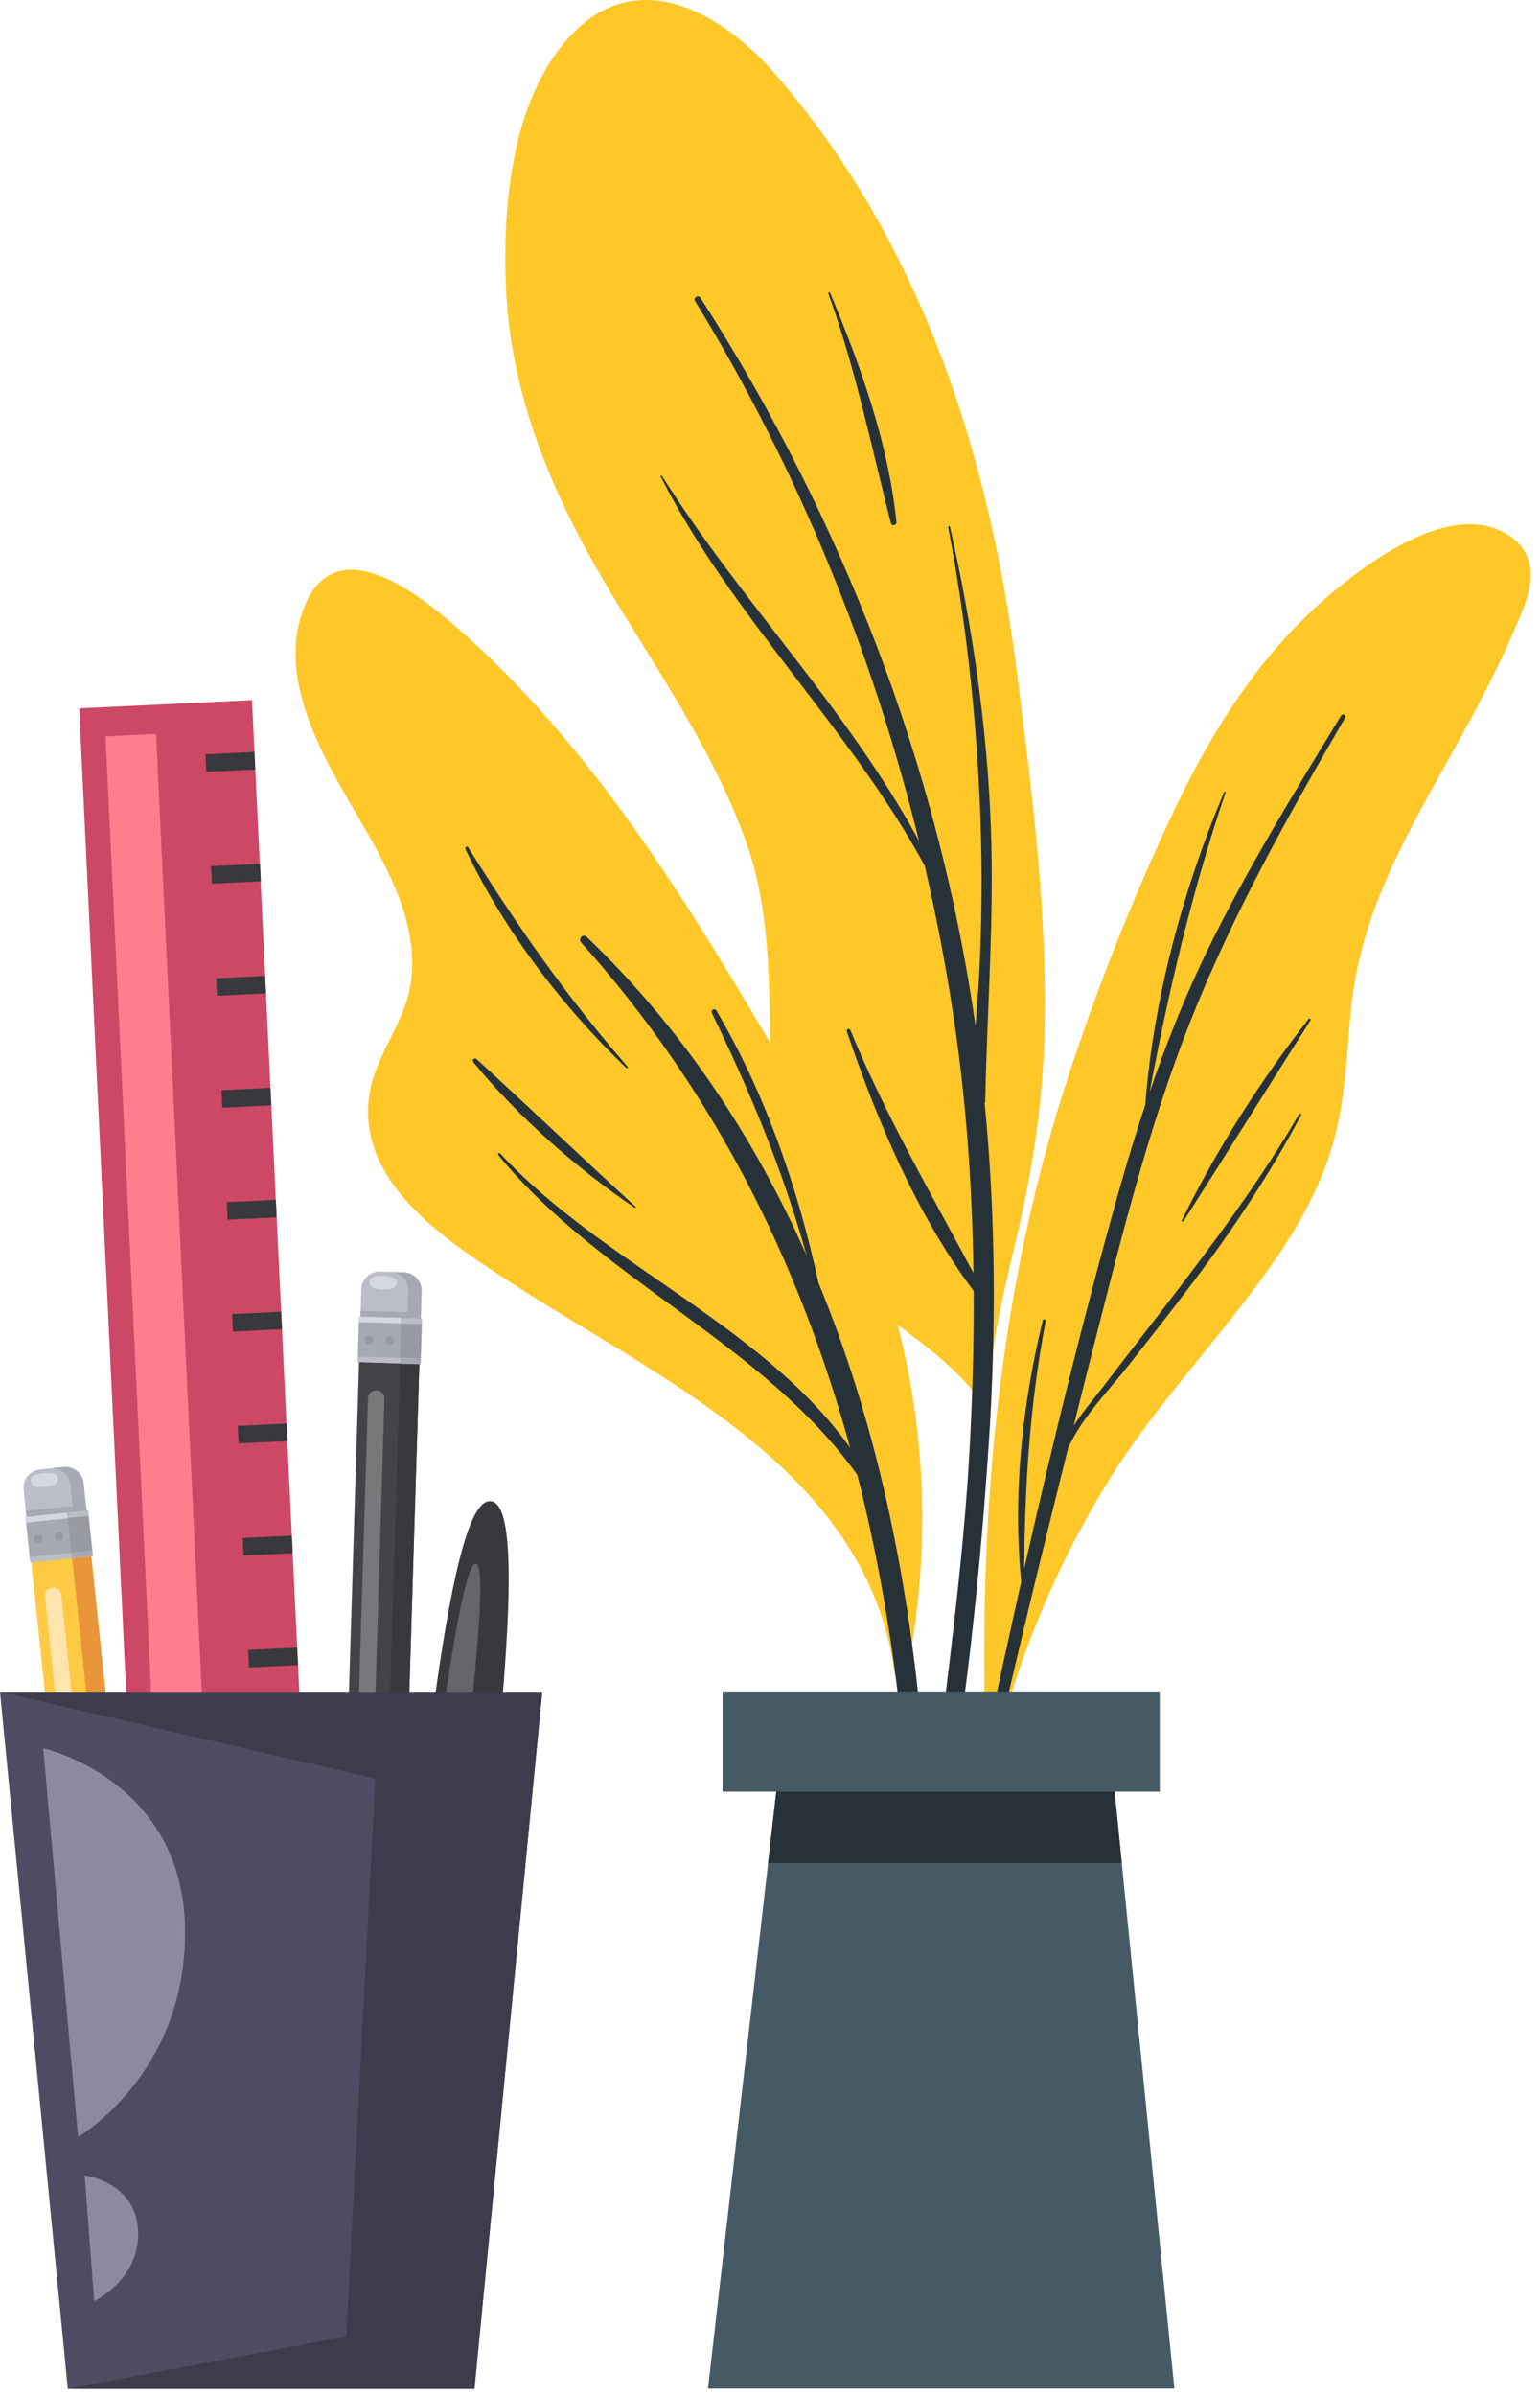 <svg width="99" height="154" viewBox="0 0 99 154" fill="none" xmlns="http://www.w3.org/2000/svg">
<path d="M16.2 45L5.094 45.529L9.929 146.869L21.034 146.34L16.2 45Z" fill="#CC4865"/>
<path d="M16.358 48.335L13.207 48.485L13.261 49.61L16.412 49.46L16.358 48.335Z" fill="#37393C"/>
<path d="M16.718 55.522L13.567 55.672L13.621 56.796L16.772 56.646L16.718 55.522Z" fill="#37393C"/>
<path d="M17.046 62.727L13.895 62.877L13.948 64.002L17.1 63.852L17.046 62.727Z" fill="#37393C"/>
<path d="M17.389 69.923L14.238 70.073L14.291 71.198L17.443 71.048L17.389 69.923Z" fill="#37393C"/>
<path d="M17.732 77.12L14.581 77.269L14.634 78.394L17.785 78.244L17.732 77.12Z" fill="#37393C"/>
<path d="M18.075 84.314L14.924 84.464L14.977 85.588L18.128 85.438L18.075 84.314Z" fill="#37393C"/>
<path d="M18.436 91.501L15.284 91.651L15.338 92.775L18.489 92.625L18.436 91.501Z" fill="#37393C"/>
<path d="M18.762 98.707L15.61 98.857L15.664 99.981L18.815 99.831L18.762 98.707Z" fill="#37393C"/>
<path d="M19.104 105.902L15.953 106.052L16.007 107.177L19.158 107.027L19.104 105.902Z" fill="#37393C"/>
<path d="M19.447 113.099L16.296 113.249L16.35 114.373L19.501 114.223L19.447 113.099Z" fill="#37393C"/>
<path d="M19.79 120.295L16.639 120.445L16.693 121.569L19.844 121.419L19.79 120.295Z" fill="#37393C"/>
<path d="M20.154 127.479L17.002 127.629L17.056 128.754L20.207 128.604L20.154 127.479Z" fill="#37393C"/>
<path d="M20.478 134.685L17.326 134.835L17.38 135.96L20.531 135.81L20.478 134.685Z" fill="#37393C"/>
<path d="M20.821 141.881L17.669 142.031L17.723 143.156L20.874 143.006L20.821 141.881Z" fill="#37393C"/>
<path d="M10.034 47.172L6.783 47.327L11.438 144.92L14.69 144.765L10.034 47.172Z" fill="#FF7D8D"/>
<path d="M25.667 129.854L23.676 131.563L21.792 129.737L23.13 85.98L27.007 86.099L25.667 129.854Z" fill="#424447"/>
<path d="M25.773 86.061L24.4 130.942L25.667 129.854L27.007 86.099L25.773 86.061Z" fill="#37393C"/>
<path d="M27.136 84.738L23.084 84.614L22.994 87.548L27.046 87.671L27.136 84.738Z" fill="#A6A9B3"/>
<path d="M27.049 84.749L23.171 84.63L23.225 82.87C23.245 82.222 23.786 81.713 24.436 81.733L25.964 81.779C26.613 81.799 27.123 82.34 27.103 82.989L27.049 84.749Z" fill="#BBBEC7"/>
<path d="M23.671 134.615L23.494 134.609L22.963 133.051L24.295 133.093L23.671 134.615Z" fill="#37393C"/>
<path d="M25.626 129.844C25.034 129.931 24.649 130.469 24.649 130.469C24.649 130.469 24.385 129.849 23.734 129.786L23.608 129.783C22.958 129.806 22.711 130.411 22.711 130.411C22.549 129.923 22.117 129.775 21.907 129.732L21.79 129.729L22.948 133.053L24.308 133.094L25.667 129.847L25.626 129.844Z" fill="#A6A9B3"/>
<path d="M25.963 81.781L25.111 81.754C25.76 81.774 26.27 82.315 26.25 82.964L26.207 84.344L23.183 84.251L23.171 84.632L27.049 84.751L27.103 82.99C27.123 82.341 26.611 81.799 25.963 81.781Z" fill="#A6A9B3"/>
<path d="M24.309 133.093L25.669 129.846L25.626 129.844C25.034 129.931 24.649 130.469 24.649 130.469L24.014 133.083L24.309 133.093Z" fill="#979AA0"/>
<path d="M21.909 129.73L21.792 129.727L22.95 133.051L23.24 133.06L22.712 130.409C22.551 129.922 22.117 129.775 21.909 129.73Z" fill="#BBBEC7"/>
<path d="M27.116 84.748L23.064 84.624L23.053 84.977L27.105 85.101L27.116 84.748Z" fill="#D5D8E0"/>
<path d="M27.113 84.749L25.793 84.708L25.703 87.642L27.024 87.682L27.113 84.749Z" fill="#979AA0"/>
<path d="M25.811 84.72L25.8 85.072L27.121 85.113L27.132 84.76L25.811 84.72Z" fill="#BBBEC7"/>
<path d="M27.057 87.319L23.005 87.196L22.994 87.549L27.046 87.672L27.057 87.319Z" fill="#BBBEC7"/>
<path d="M25.72 87.294L25.71 87.646L27.031 87.686L27.041 87.334L25.72 87.294Z" fill="#A6A9B3"/>
<path d="M24.008 86.125C24.003 86.279 23.874 86.4 23.72 86.396C23.567 86.391 23.445 86.262 23.45 86.109C23.455 85.956 23.583 85.834 23.737 85.838C23.892 85.842 24.012 85.97 24.008 86.125Z" fill="#979AA0"/>
<path d="M25.344 86.166C25.339 86.32 25.21 86.442 25.057 86.437C24.904 86.432 24.781 86.303 24.786 86.15C24.791 85.997 24.92 85.875 25.073 85.88C25.227 85.883 25.349 86.012 25.344 86.166Z" fill="#979AA0"/>
<path d="M23.039 127.382C22.747 127.373 22.517 127.13 22.526 126.838L23.658 89.873C23.666 89.581 23.91 89.352 24.202 89.361C24.494 89.369 24.724 89.613 24.715 89.904L23.584 126.869C23.575 127.161 23.331 127.39 23.039 127.382Z" fill="#77787A"/>
<path d="M25.519 82.475C25.509 82.786 25.111 82.903 24.625 82.888C24.138 82.874 23.745 82.804 23.757 82.422C23.768 82.038 24.164 81.993 24.651 82.008C25.138 82.023 25.529 82.162 25.519 82.475Z" fill="#D5D8E0"/>
<path d="M10.27 141.969L8.526 143.931L6.412 142.375L1.843 98.836L5.701 98.432L10.27 141.969Z" fill="#FFCA43"/>
<path d="M4.473 98.561L9.159 143.217L10.27 141.969L5.701 98.432L4.473 98.561Z" fill="#E89639"/>
<path d="M5.672 97.089L1.639 97.512L1.945 100.431L5.979 100.009L5.672 97.089Z" fill="#A6A9B3"/>
<path d="M5.56 97.09L1.703 97.494L1.52 95.742C1.452 95.098 1.921 94.519 2.566 94.452L4.085 94.292C4.731 94.224 5.31 94.692 5.377 95.337L5.56 97.09Z" fill="#BBBEC7"/>
<path d="M8.931 146.955L8.757 146.975L8.021 145.501L9.346 145.363L8.931 146.955Z" fill="#37393C"/>
<path d="M10.227 141.966C9.652 142.131 9.344 142.716 9.344 142.716C9.344 142.716 8.999 142.138 8.344 142.162L8.22 142.175C7.578 142.286 7.415 142.919 7.415 142.919C7.189 142.457 6.74 142.368 6.527 142.353L6.412 142.365L8.007 145.503L9.36 145.361L10.27 141.961L10.227 141.966Z" fill="#A6A9B3"/>
<path d="M4.085 94.293L3.237 94.382C3.882 94.315 4.461 94.783 4.529 95.427L4.673 96.8L1.663 97.115L1.703 97.494L5.56 97.09L5.377 95.338C5.308 94.694 4.73 94.226 4.085 94.293Z" fill="#A6A9B3"/>
<path d="M9.359 145.361L10.268 141.961L10.227 141.966C9.652 142.131 9.344 142.716 9.344 142.716L9.067 145.393L9.359 145.361Z" fill="#979AA0"/>
<path d="M6.527 142.354L6.412 142.365L8.007 145.503L8.296 145.473L7.415 142.919C7.189 142.456 6.74 142.368 6.527 142.354Z" fill="#BBBEC7"/>
<path d="M5.651 97.098L1.617 97.521L1.654 97.871L5.688 97.449L5.651 97.098Z" fill="#D5D8E0"/>
<path d="M5.634 97.069L4.319 97.207L4.626 100.126L5.94 99.988L5.634 97.069Z" fill="#979AA0"/>
<path d="M5.663 97.076L4.349 97.213L4.385 97.564L5.7 97.427L5.663 97.076Z" fill="#BBBEC7"/>
<path d="M5.941 99.658L1.909 100.081L1.946 100.432L5.978 100.009L5.941 99.658Z" fill="#BBBEC7"/>
<path d="M5.903 99.638L4.588 99.775L4.625 100.126L5.94 99.989L5.903 99.638Z" fill="#A6A9B3"/>
<path d="M2.732 98.862C2.749 99.015 2.637 99.152 2.483 99.169C2.33 99.185 2.193 99.073 2.176 98.92C2.16 98.767 2.272 98.63 2.425 98.613C2.579 98.597 2.716 98.709 2.732 98.862Z" fill="#979AA0"/>
<path d="M4.062 98.722C4.079 98.875 3.967 99.012 3.813 99.029C3.66 99.045 3.523 98.933 3.506 98.78C3.49 98.626 3.602 98.49 3.755 98.473C3.909 98.458 4.046 98.569 4.062 98.722Z" fill="#979AA0"/>
<path d="M7.331 139.873C7.04 139.903 6.78 139.693 6.75 139.403L2.891 102.623C2.861 102.333 3.071 102.073 3.361 102.043C3.651 102.013 3.912 102.223 3.942 102.513L7.801 139.293C7.832 139.583 7.621 139.842 7.331 139.873Z" fill="#FFE4AE"/>
<path d="M3.739 95.042C3.772 95.352 3.392 95.521 2.907 95.571C2.422 95.622 2.025 95.607 1.985 95.225C1.945 94.842 2.331 94.745 2.817 94.696C3.3 94.644 3.706 94.73 3.739 95.042Z" fill="#D5D8E0"/>
<path d="M26.106 147.59C26.053 148.063 25.874 148.43 25.707 148.412C25.54 148.394 25.448 147.995 25.501 147.522C25.554 147.049 25.733 146.681 25.9 146.7C26.068 146.718 26.161 147.117 26.106 147.59Z" fill="#7E8082"/>
<path d="M26.194 147.738C27.506 145.6 29.464 135.571 30.903 122.815C32.525 108.418 33.658 96.726 31.558 96.49C29.459 96.255 27.963 107.906 26.341 122.302C24.904 135.059 24.58 145.272 25.385 147.647L26.194 147.738Z" fill="#37393C"/>
<path d="M31.778 114.687L27.257 114.178L26.953 116.874L31.474 117.383L31.778 114.687Z" fill="#A7AAAF"/>
<path opacity="0.4" d="M26.029 144.115C26.666 142.508 27.842 131.835 28.898 122.465C30.089 111.889 31.489 100.599 30.596 100.499C29.703 100.398 28.151 111.672 26.959 122.246C25.903 131.617 25.422 142.368 25.686 144.076L26.029 144.115Z" fill="#A7AAAF"/>
<path d="M30.5 153.546H4.358L0 108.748H34.858L30.5 153.546Z" fill="#4E4C63"/>
<path d="M30.5 153.546H4.358L22.263 150.174L24.13 114.319L0 108.748H34.858L30.5 153.546Z" fill="#3D3B4C"/>
<path d="M2.779 112.37L5.019 137.356C5.019 137.356 12.025 133.29 11.895 123.972C11.761 114.371 2.779 112.37 2.779 112.37Z" fill="#8B8AA0"/>
<path d="M5.445 139.828L6.057 147.906C6.057 147.906 8.795 146.619 8.88 143.749C8.984 140.265 5.445 139.828 5.445 139.828Z" fill="#8B8AA0"/>
<path d="M65.444 79.143C64.592 82.763 63.693 86.325 63.518 90.039C63.616 90.221 63.597 90.895 63.488 90.712C63.466 91.31 62.555 91.201 62.555 90.611C62.564 90.226 62.574 89.841 62.592 89.467C60.463 86.824 57.371 85.149 54.873 82.852C52.852 80.993 51.407 78.777 50.643 76.119C48.57 68.976 50.513 61.407 48.02 54.282C45.871 48.139 42.017 42.798 38.755 37.233C35.313 31.347 32.772 25.162 32.518 18.268C32.315 12.989 32.945 5.954 36.965 2C41.226 -2.197 46.509 0.948 49.775 4.69C59.236 15.549 63.614 29.271 65.384 43.302C66.36 51.068 67.373 58.88 67.139 66.719C67.005 70.932 66.4 75.051 65.444 79.143Z" fill="#FFC727"/>
<path d="M63.557 92.89C64.047 85.551 64.016 78.2 63.297 70.89C63.309 70.863 63.334 70.846 63.334 70.81C63.453 64.863 63.925 58.94 63.691 52.987C63.438 46.519 62.49 40.18 61.072 33.869C61.056 33.796 60.944 33.813 60.958 33.888C62.123 40.043 62.801 46.324 63.026 52.584C63.148 55.943 63.123 59.306 62.947 62.663C62.889 63.755 62.788 64.856 62.715 65.957C62.715 65.954 62.714 65.95 62.714 65.947C60.316 49.212 54.139 33.335 45.02 19.127C44.897 18.934 44.554 19.141 44.675 19.339C51.242 30.06 56.083 41.836 59.077 54.054C54.526 45.625 47.654 38.693 42.556 30.593C42.529 30.549 42.456 30.594 42.478 30.641C47.059 39.658 54.626 46.769 59.449 55.653C60.285 59.274 60.971 62.929 61.48 66.606C62.181 71.655 62.51 76.735 62.578 81.822C59.806 76.642 56.929 71.687 54.663 66.208C54.602 66.062 54.392 66.162 54.441 66.307C56.37 71.998 58.962 78.129 62.593 82.982C62.612 86.583 62.505 90.187 62.294 93.785C61.727 103.39 60.087 112.866 59.328 122.439C59.306 122.727 59.712 122.761 59.767 122.486C61.764 112.825 62.901 102.73 63.557 92.89Z" fill="#263238"/>
<path d="M53.359 18.82C53.33 18.75 53.227 18.798 53.252 18.868C55.006 23.719 55.997 28.634 57.265 33.607C57.323 33.834 57.651 33.786 57.627 33.548C57.112 28.503 55.311 23.47 53.359 18.82Z" fill="#263238"/>
<path d="M97.906 39.152C96.769 42.001 95.358 44.76 93.872 47.441C90.713 53.178 87.418 58.434 86.822 65.114C86.555 68.096 86.461 71.093 85.552 73.967C84.767 76.455 83.491 78.75 82.024 80.897C78.6 85.885 74.321 90.182 71.148 95.358C67.847 100.737 65.412 106.654 63.922 112.783C63.843 113.118 63.314 113.028 63.393 112.693C63.405 112.666 63.408 112.645 63.413 112.616C63.401 112.599 63.383 112.582 63.382 112.545C62.879 98.223 64.022 83.787 68.391 70.066C70.302 64.067 72.658 58.099 75.332 52.397C77.672 47.422 80.589 42.638 84.698 38.922C87.363 36.521 93.145 31.97 96.94 34.378C98.76 35.536 98.624 37.364 97.906 39.152Z" fill="#FFC727"/>
<path d="M83.512 71.621C81.056 75.82 78.143 79.729 75.189 83.586C73.802 85.396 72.396 87.192 71.012 89.005C70.358 89.862 69.625 90.714 69.024 91.634C69.403 90.128 69.771 88.62 70.156 87.115C72.004 79.879 73.78 72.578 76.533 65.62C79.223 58.819 82.802 52.432 86.478 46.125C86.575 45.959 86.307 45.839 86.209 45.999C83.182 50.976 80.111 55.947 77.567 61.194C76.145 64.126 74.95 67.141 73.899 70.21C75.137 63.631 76.619 57.315 78.782 50.946C78.801 50.89 78.72 50.848 78.696 50.906C76.057 57.152 74.157 64.175 73.628 70.944C73.627 70.957 73.633 70.966 73.638 70.976C73.017 72.836 72.447 74.714 71.914 76.606C69.658 84.619 67.677 92.716 65.84 100.841C65.871 95.476 66.209 90.207 67.222 84.914C67.245 84.793 67.063 84.764 67.034 84.882C65.703 90.334 65.101 96.071 65.651 101.672C64.957 104.762 64.281 107.855 63.621 110.949C62.213 117.551 60.483 124.271 59.661 130.975C59.64 131.149 59.881 131.185 59.926 131.02C60.908 127.406 61.501 123.66 62.305 120.002C63.111 116.332 63.941 112.668 64.795 109.009C66.039 103.68 67.342 98.366 68.669 93.057C69.556 91.11 71.272 89.382 72.556 87.75C73.966 85.959 75.376 84.167 76.748 82.346C79.303 78.955 81.647 75.433 83.64 71.681C83.682 71.6 83.557 71.545 83.512 71.621Z" fill="#263238"/>
<path d="M84.123 65.496C81.016 69.483 78.197 73.896 75.978 78.439C75.948 78.497 76.04 78.559 76.076 78.502C78.817 74.206 81.513 69.877 84.249 65.577C84.294 65.504 84.174 65.429 84.123 65.496Z" fill="#263238"/>
<path d="M23.152 52.731C25.008 55.928 27.127 59.767 26.329 63.605C25.825 66.035 24.046 68.007 23.726 70.485C23.006 75.956 28.459 79.571 32.404 82.156C42.239 88.609 55.727 94.362 57.514 107.539C57.583 108.006 58.39 107.889 58.331 107.432C58.331 107.403 58.321 107.374 58.312 107.345C58.331 107.316 58.361 107.306 58.361 107.267C59.634 100.591 59.605 93.788 58.176 87.141C56.709 80.348 53.745 74.245 50.246 68.279C44.328 58.182 38.06 47.842 29.109 40.107C26.631 37.969 21.558 34.121 19.585 38.951C17.671 43.645 20.878 48.834 23.152 52.731Z" fill="#FFC727"/>
<path d="M32.154 74.139C38.674 81.198 49.041 85.155 54.654 93.062C51.328 80.943 45.824 70.046 37.361 60.58C37.144 60.337 37.483 59.992 37.72 60.22C43.915 66.174 48.503 73.135 51.851 80.686C50.346 75.294 48.24 70.194 45.766 65.124C45.673 64.933 45.944 64.768 46.054 64.955C49.206 70.329 51.301 76.363 52.613 82.448C60.008 100.352 60.694 121.35 59.144 140.221C59.122 140.49 58.711 140.498 58.719 140.221C59.144 125.349 58.903 110.218 55.339 95.694C55.265 95.391 55.182 95.092 55.105 94.79C48.999 86.278 38.677 82.333 32.04 74.251C31.977 74.174 32.083 74.063 32.154 74.139Z" fill="#263238"/>
<path d="M30.642 68.077C34.065 71.217 37.434 74.429 40.862 77.568C40.898 77.599 40.852 77.66 40.812 77.633C37.08 75.108 33.29 71.771 30.437 68.281C30.322 68.139 30.503 67.949 30.642 68.077Z" fill="#263238"/>
<path d="M30.102 54.471C33.21 59.454 36.471 64.127 40.343 68.558C40.394 68.617 40.314 68.699 40.257 68.644C36.1 64.64 32.408 59.798 29.918 54.578C29.86 54.456 30.028 54.353 30.102 54.471Z" fill="#263238"/>
<path d="M45.513 153.531H75.495L71.455 113.192H50.13L45.513 153.531Z" fill="#455A64"/>
<path d="M49.378 119.749H72.115L71.457 113.192H50.128L49.378 119.749Z" fill="#263238"/>
<path d="M46.45 115.164H74.555V108.723H46.45V115.164Z" fill="#455A64"/>
</svg>
